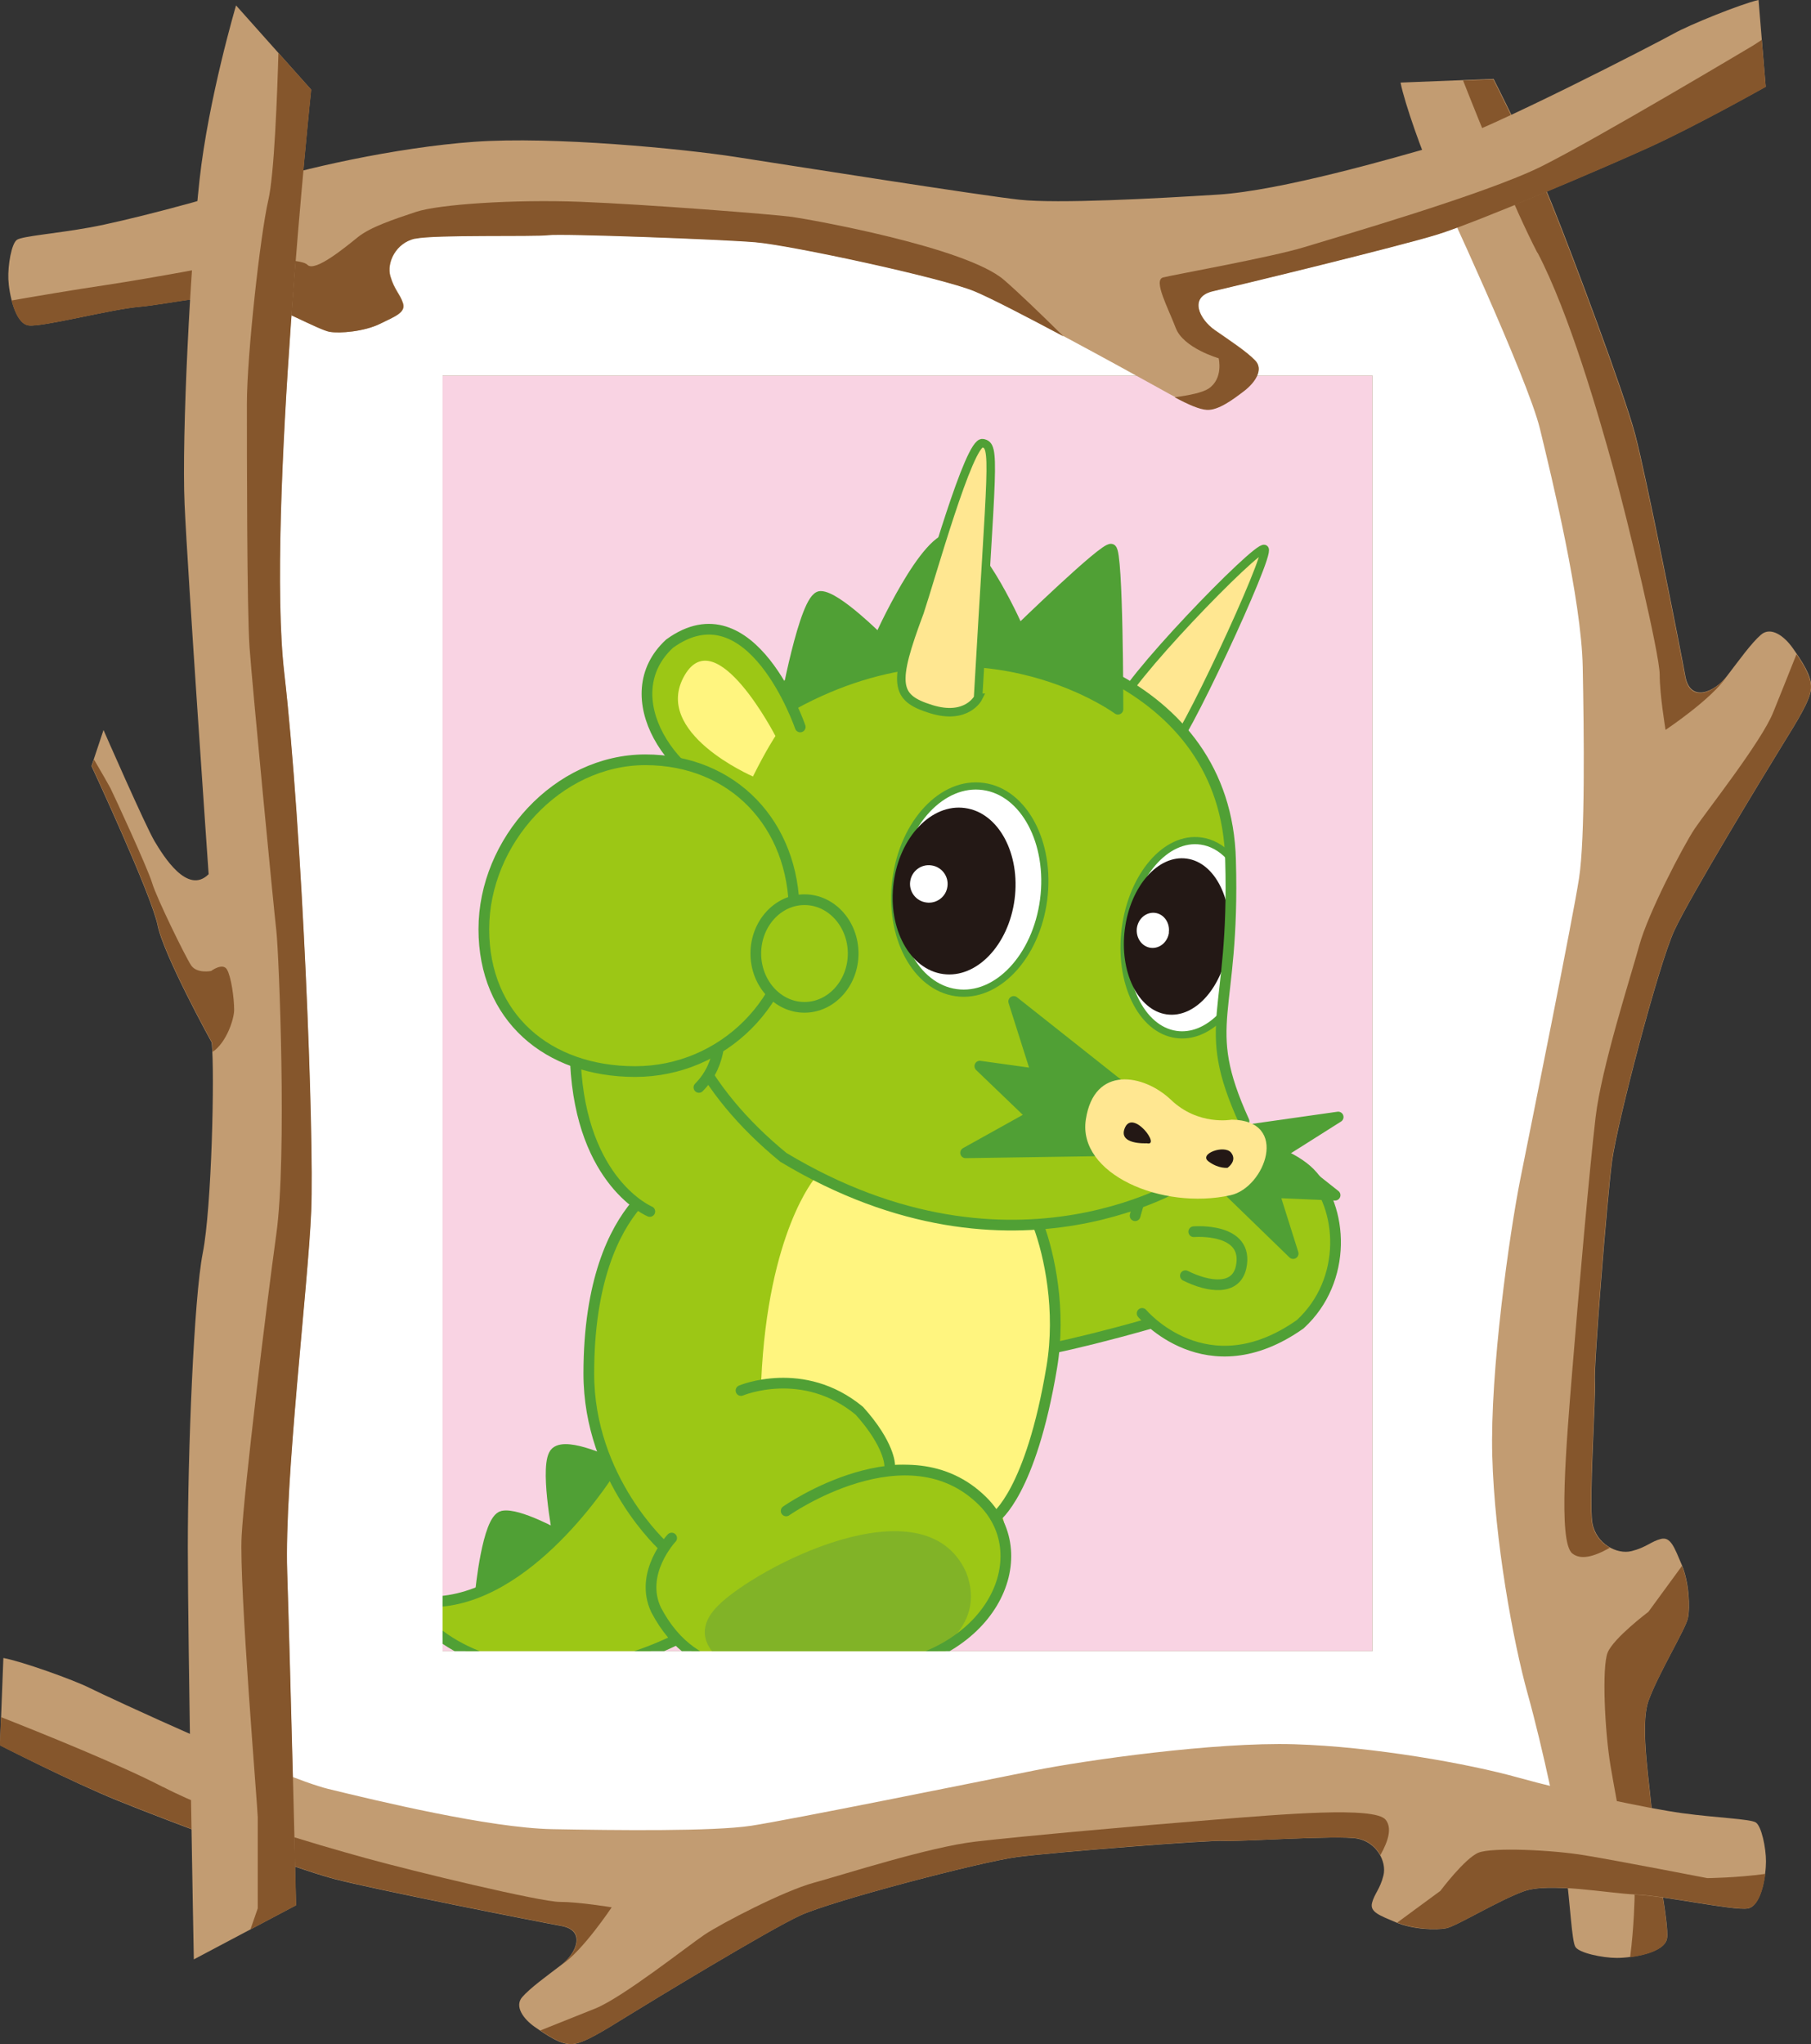 <?xml version="1.0" encoding="UTF-8"?><svg id="_レイヤー_2" xmlns="http://www.w3.org/2000/svg" xmlns:xlink="http://www.w3.org/1999/xlink" viewBox="0 0 123.52 139.38"><rect x="0" y="0" width="123.52" height="139.38" fill="#333333" stroke="none"/><defs><style>.cls-1{clip-path:url(#clippath);}.cls-2,.cls-3{fill:none;}.cls-2,.cls-4,.cls-5,.cls-6,.cls-7,.cls-8,.cls-9,.cls-10,.cls-11,.cls-12,.cls-13{stroke-width:0px;}.cls-3,.cls-14,.cls-15,.cls-16,.cls-17{stroke:#50a035;}.cls-3,.cls-16,.cls-17{stroke-linecap:round;stroke-linejoin:round;stroke-width:.73px;}.cls-14{stroke-width:.58px;}.cls-14,.cls-12{fill:#ffe791;}.cls-15{stroke-width:.49px;}.cls-15,.cls-11{fill:#fff;}.cls-16{fill:#50a035;}.cls-4{fill:#f9d3e3;}.cls-5{fill:#7b9650;}.cls-6{fill:#81b327;}.cls-7{fill:#231815;}.cls-8,.cls-17{fill:#9cc715;}.cls-9{fill:#c29c72;}.cls-10{fill:#85562c;}.cls-13{fill:#fff57f;}</style><clipPath id="clippath"><rect class="cls-2" x="18.42" y="37.39" width="86.98" height="63.42" transform="translate(131 7.19) rotate(90)"/></clipPath></defs><g id="_背景"><polygon class="cls-11" points="106.62 125.59 101.31 125.59 93.67 121.67 63.49 125.59 17.2 125.59 17.2 12.61 58.34 12.61 74.19 16.05 94.82 12.61 103.41 14.52 106.62 28.84 110.86 51.95 106.62 73.54 106.62 125.59"/><rect class="cls-5" x="18.42" y="37.39" width="86.98" height="63.42" transform="translate(131 7.19) rotate(90)"/><rect class="cls-4" x="18.42" y="37.39" width="86.98" height="63.42" transform="translate(131 7.19) rotate(90)"/><g class="cls-1"><path class="cls-17" d="m80.29,89.71c-11.78,3.5-14.61,2.99-14.61,2.99l-3.05-8.17,16.05-2.53,3.29,6.18-1.69,1.53Z"/><path class="cls-17" d="m77.9,89.56s4.38,5.26,10.78.74c3.26-2.99,2.95-8,.65-10.33-2.03-2.05-9.15-4.11-11.72,2.26l-.19.67"/><path class="cls-14" d="m79.17,50.96s-3.07-1.08-2.92-2.61c.15-1.54,9.53-11.22,9.99-10.91.46.31-5.84,13.83-6.45,13.67l-.61-.15Z"/><path class="cls-8" d="m81.32,80.3s-12.06,8.14-27.89-1.38c-5.99-4.92-8.99-11.06-7.6-18.28.15-4.3,6.45-16.75,15.36-17.36,8.91-.61,22.43,3.07,22.74,15.36.31,10.76-2.15,11.06.92,17.82"/><path class="cls-15" d="m61.11,59.96c-.51,3.88,1.33,7.35,4.11,7.73,2.78.39,5.45-2.45,5.96-6.33.51-3.88-1.33-7.35-4.11-7.73-2.78-.39-5.45,2.45-5.96,6.34Z"/><path class="cls-7" d="m60.95,60.19c-.41,3.13,1.1,5.92,3.38,6.23,2.28.31,4.46-1.97,4.87-5.09.41-3.13-1.1-5.92-3.38-6.23-2.28-.32-4.46,1.96-4.87,5.09Z"/><path class="cls-11" d="m64.62,60.45c-.09.7-.74,1.19-1.44,1.09-.7-.09-1.2-.74-1.1-1.44.1-.7.74-1.19,1.44-1.09.7.09,1.2.74,1.1,1.44Z"/><path class="cls-15" d="m83.81,58.37c-.53-.56-1.18-.92-1.89-1.02-2.39-.34-4.7,2.34-5.17,5.98-.47,3.64,1.08,6.87,3.47,7.21,1.06.15,2.1-.29,2.98-1.15"/><path class="cls-7" d="m76.72,63.35c-.38,2.93.9,5.54,2.85,5.82,1.96.28,3.85-1.88,4.23-4.81.38-2.93-.9-5.54-2.85-5.81-1.96-.28-3.85,1.88-4.23,4.81Z"/><path class="cls-11" d="m79.73,63.59c-.09.66-.65,1.12-1.25,1.04-.6-.08-1.02-.68-.94-1.34.09-.66.65-1.12,1.25-1.04.6.08,1.02.68.93,1.34Z"/><path class="cls-16" d="m41.71,99.79s-3-1.46-3.8-.76c-.8.7.14,5.65.14,5.65,0,0-2.7-1.5-3.75-1.3-1.05.2-1.53,5.22-1.53,5.22,0,0,8.18-1.37,8.94-8.81Z"/><path class="cls-17" d="m41.75,100.09s-5.21,8.56-11.71,9.11c0,0-2.39.01-.73,1.71,1.66,1.69,7.95,5.35,17.12.75,0,0,4.98-11.35-4.72-11.86"/><path class="cls-8" d="m68.75,80.3s3.75,2.62,2.87,12.33c-.72,7.89-3.28,10.68-3.28,10.68,0,0,2.44,7.17-5.02,9.75,0,0,3.94,9.93-1.65,12.33-6.67.7-7.96-2.9-8.5-6.3-.54-3.4.06-4.95.06-4.95,0,0-6.12.64-8.7-4.67l.79-3.99s-4.46-4.46-4.92-9.76c-.46-10.83,3.23-13.37,3.23-13.37,0,0-5.53-5.3-4.38-11.52.86-3.2,1.12-3.85,1.12-3.85l8.6,1.4,19.77,11.9Z"/><path class="cls-6" d="m50.55,114.08s-4.3-1.86-1.58-4.59c2.59-2.59,14.05-8.6,16.92-2.29,1.58,4.02-2.94,5.95-2.94,5.95,0,0-4.93,2.24-12.4.93Z"/><path class="cls-13" d="m51.92,94.13c.46-10.14,3.69-13.83,3.69-13.83,0,0,8.33,3.8,15.21,3.23,0,0,3.46,10.37-2.92,19.93,0,0-1.46-3.8-7.22-3.57,0,0,0-5.76-8.76-5.76Z"/><path class="cls-3" d="m46.01,68.16c-.61-2.36-.69-4.87-.18-7.52.15-4.3,6.45-16.75,15.36-17.36,8.91-.61,22.43,3.07,22.74,15.36.31,10.76-2.15,11.06.92,17.82"/><path class="cls-3" d="m81.32,80.3s-12.06,8.14-27.89-1.38c-2.77-2.27-4.9-4.81-6.25-7.59"/><polygon class="cls-16" points="76.44 74.07 69.14 68.29 70.71 73.24 66.83 72.7 70.37 76.1 65.86 78.61 75.79 78.46 76.44 74.07"/><polygon class="cls-16" points="85.07 77.05 91.27 76.17 87.41 78.61 91.06 81.5 86.89 81.32 88.2 85.48 83.16 80.59 85.07 77.05"/><path class="cls-12" d="m84,76.35s-2.27.43-4.13-1.35c-1.86-1.77-5.25-2.38-5.81,1.34-.57,3.71,5.19,6.2,9.88,5.16,2.34-.52,4.05-5.11.07-5.15Z"/><path class="cls-7" d="m78.22,77.96s-2.04.12-1.48-1.09c.57-1.21,2.45,1.32,1.48,1.09Z"/><path class="cls-7" d="m83.74,79.63s-.61.09-1.31-.43c-.7-.52,1.07-1.16,1.53-.61.46.56-.22,1.03-.22,1.03Z"/><path class="cls-3" d="m70.82,83.53c.77,2.07,1.56,5.84.92,9.68-1.43,8.6-3.84,10.25-3.84,10.25"/><path class="cls-3" d="m44.32,82.61s-4.67-1.93-5.07-10.14c.53-5.3,2.9-6.15,2.9-6.15"/><path class="cls-3" d="m43.39,82.15c-1.51,1.79-3.23,5.22-3.23,11.52,0,7.22,5.15,11.83,5.15,11.83"/><path class="cls-3" d="m50.54,94.82s4.23-1.79,8.07,1.38c2.07,2.3,2.07,3.69,2.07,3.69"/><path class="cls-3" d="m53.62,103.03s8.26-5.81,13.42-.65c3.77,3.77.57,10.83-7.86,11.5-7.04.56-11.78.93-14.43-4.1-1.19-2.52,1.06-4.9,1.06-4.9"/><path class="cls-3" d="m53.22,114.16s-1.89,12.57,8.44,11.25c5.83-1.99,1.29-12.26,1.29-12.26"/><path class="cls-16" d="m53.51,48.35s1.38-7.68,2.46-7.68,3.99,2.92,3.99,2.92c0,0,3.23-7.22,5.07-6.91,1.84.31,4.46,6.3,4.46,6.3,0,0,5.84-5.68,6.3-5.53.46.15.46,10.91.46,10.91,0,0-9.99-7.38-22.74,0Z"/><path class="cls-14" d="m66.72,47.58s-.77,1.54-3.23.77c-2.46-.77-2.61-1.69-.77-6.61.77-2.3,3.38-11.68,4.3-11.52.92.15.61,1.23-.31,17.36Z"/><path class="cls-17" d="m54.58,49.57s-3.33-9.72-8.91-5.68c-3.86,3.56.16,9.64,5.05,10.77"/><path class="cls-13" d="m51.36,52.95s-6.95-2.99-4.66-6.91c2.15-3.69,6.19,4.15,6.19,4.15,0,0-.62.92-1.54,2.77Z"/><path class="cls-8" d="m45.36,69.86l3.53.15s.77,2.3-1.08,3.84c0,0-2.3-.77-2.46-3.99Z"/><path class="cls-3" d="m49.05,70.16s.31,2.3-1.38,3.99"/><path class="cls-17" d="m54.17,62.22c0-5.99-4.16-10.41-10.15-10.41s-11.02,5.56-11.02,11.55,4.33,9.71,10.32,9.71,10.85-4.86,10.85-10.85Z"/><path class="cls-17" d="m58.19,65.02c0-2.03-1.49-3.67-3.32-3.67s-3.32,1.65-3.32,3.67,1.49,3.67,3.32,3.67,3.32-1.65,3.32-3.67Z"/><path class="cls-17" d="m81.42,83.99s3.81-.32,3.23,2.42c-.35,1.61-2.19,1.38-3.8.58"/></g><path class="cls-9" d="m95.53,5.65c.25,1.33,1.58,5.08,2.17,6.25s6.5,13.91,7.33,17.33,2.83,11.66,2.92,16.24.17,11.66-.25,14.41-3.25,16.74-4,20.49-2.08,13.16-1.92,18.91,1.42,12.66,2.42,16.24,2.25,9.41,2.58,11.91.42,4.92.67,5.33,1.83.75,2.83.75,3.25-.33,3.42-1.33-.92-6-1-8.08-.92-6.33-.25-8.16,2.5-4.83,2.67-5.58.08-2.5-.42-3.67-.75-1.92-1.42-1.75-1,.58-2,.83-2.42-.5-2.67-1.92.25-8.66.17-9.66.83-12.41,1.17-15,3.17-13.41,4.25-15.74,6.25-10.83,7.33-12.58,1.92-3.08,2-3.92-.67-1.92-1.25-2.75-1.5-1.5-2.17-.92-1.5,1.75-2.33,2.83-2.5,1.83-2.83,0-2.67-13.66-3.42-16.49-4.25-12.16-5.66-15.66-4-8.58-4-8.58l-6.33.25Z"/><path class="cls-10" d="m122.53,44.61c-.51,1.29-1.16,2.91-1.59,3.97-.79,1.98-4.56,6.75-5.36,7.94-.79,1.19-3.17,5.75-3.77,7.94-.6,2.18-2.58,8.33-2.98,11.71-.4,3.37-1.19,12.3-1.59,17.26-.4,4.96-.99,11.71,0,12.5.56.45,1.44.25,2.56-.39-.58-.32-1.07-.89-1.21-1.67-.25-1.42.25-8.66.17-9.66-.08-1,.83-12.41,1.17-15s3.17-13.41,4.25-15.74c1.08-2.33,6.25-10.83,7.33-12.58,1.08-1.75,1.92-3.08,2-3.92.07-.71-.46-1.6-.98-2.36Z"/><path class="cls-10" d="m111.17,133.47c1.07-.14,2.39-.51,2.52-1.27.17-1-.92-6-1-8.08s-.92-6.33-.25-8.16c.67-1.83,2.5-4.83,2.67-5.58.16-.74.08-2.44-.39-3.6l-2.29,3.13s-2.38,1.79-2.78,2.78c-.4.99-.2,5.36.2,7.74.4,2.38,1.64,8.84,1.64,8.84,0,0-.03,2.12-.31,4.21Z"/><path class="cls-10" d="m104.87,17.23c2.18,4.17,4.17,11.11,5.16,14.68.99,3.57,3.17,12.7,3.17,14.09s.4,3.77.4,3.77c0,0,3.17-2.11,4.16-3.63-.83,1.08-2.5,1.83-2.83,0-.33-1.83-2.67-13.66-3.42-16.49-.75-2.83-4.25-12.16-5.66-15.66-1.42-3.5-4-8.58-4-8.58l-2.06.08c1.14,2.9,3.48,8.7,5.07,11.75Z"/><path class="cls-9" d="m119.93,0c-1.24.29-4.7,1.69-5.77,2.29s-12.79,6.66-15.96,7.58-10.83,3.13-15.12,3.4-10.93.63-13.53.35-15.84-2.37-19.39-2.92-12.43-1.42-17.82-1.03-11.82,1.85-15.14,2.93-8.74,2.49-11.07,2.91-4.59.59-4.97.84-.63,1.75-.59,2.69.45,3.03,1.39,3.15,5.59-1.1,7.54-1.27,5.9-1.12,7.65-.57,4.63,2.15,5.35,2.27,2.35-.02,3.42-.54,1.77-.78,1.58-1.4-.59-.91-.86-1.84.37-2.29,1.69-2.58,8.14-.12,9.07-.24,11.68.28,14.12.48,12.71,2.42,14.94,3.34,10.41,5.42,12.1,6.36,2.97,1.67,3.75,1.72,1.77-.7,2.53-1.28,1.35-1.47.77-2.07-1.7-1.34-2.75-2.07-1.82-2.27-.12-2.66,12.71-3.06,15.34-3.88,11.24-4.48,14.46-5.95,7.89-4.1,7.89-4.1l-.49-5.93Z"/><path class="cls-10" d="m28.32,16.28c1.32-.29,8.14-.12,9.07-.24.93-.12,11.68.28,14.12.48,2.44.21,12.71,2.42,14.94,3.34,1.09.45,3.61,1.76,6.09,3.08-1.49-1.47-3.03-2.96-4.06-3.85-2.58-2.24-13.25-4.13-14.46-4.3-1.21-.17-9.98-.86-14.46-1.03-4.48-.17-9.64.17-11.19.69-1.55.52-3.1,1.03-3.96,1.72s-2.93,2.41-3.44,1.89-4.13-.34-4.99-.17-5.34,1.03-8.78,1.55c-2.09.31-4.69.75-6.41,1.05.21.83.59,1.64,1.16,1.71.94.12,5.59-1.1,7.54-1.27,1.95-.16,5.9-1.12,7.65-.57s4.63,2.15,5.34,2.27,2.35-.02,3.42-.54,1.77-.78,1.58-1.4-.59-.91-.86-1.84c-.28-.93.37-2.29,1.69-2.58Z"/><path class="cls-10" d="m85.61,24.59c-.57-.6-1.7-1.34-2.75-2.07s-1.82-2.27-.12-2.66,12.71-3.06,15.34-3.88c2.63-.82,11.24-4.48,14.46-5.95,3.22-1.47,7.89-4.1,7.89-4.1l-.27-3.21-.55.36s-10.67,6.37-14.46,8.26c-3.79,1.89-13.94,4.82-16.18,5.51-2.24.69-8.95,1.89-9.64,2.07s.34,2.07.86,3.44c.52,1.38,2.93,2.07,2.93,2.07,0,0,.34,1.38-.69,2.07-.4.27-1.33.46-2.31.59.93.5,1.68.83,2.2.86.78.04,1.77-.7,2.53-1.28s1.35-1.47.77-2.07Z"/><path class="cls-9" d="m.24,113.06c1.25.23,4.78,1.49,5.87,2.04s13.08,6.11,16.29,6.89,10.97,2.66,15.27,2.74,10.97.16,13.55-.23,15.74-3.05,19.27-3.76,12.38-1.96,17.78-1.8,11.91,1.33,15.27,2.27,8.85,2.11,11.2,2.43,4.62.39,5.01.63.7,1.72.7,2.66-.31,3.05-1.25,3.21-5.64-.86-7.6-.94-5.95-.86-7.68-.23-4.54,2.35-5.25,2.51-2.35.08-3.45-.39-1.8-.7-1.64-1.33.55-.94.78-1.88-.47-2.27-1.8-2.51-8.15.23-9.09.16-11.67.78-14.1,1.1-12.61,2.98-14.8,3.99-10.18,5.87-11.83,6.89-2.9,1.8-3.68,1.88-1.8-.63-2.58-1.17-1.41-1.41-.86-2.04,1.64-1.41,2.66-2.19,1.72-2.35,0-2.66-12.85-2.51-15.51-3.21-11.44-3.99-14.73-5.33S0,119.01,0,119.01l.23-5.95Z"/><path class="cls-10" d="m36.87,138.45c1.21-.48,2.74-1.09,3.73-1.49,1.87-.75,6.34-4.29,7.46-5.04,1.12-.75,5.41-2.99,7.46-3.54,2.05-.56,7.84-2.43,11.01-2.8,3.17-.37,11.57-1.12,16.23-1.49,4.66-.37,11.01-.93,11.75,0,.42.53.23,1.36-.36,2.41-.3-.54-.83-1.01-1.57-1.14-1.33-.23-8.15.24-9.09.16-.94-.08-11.67.78-14.1,1.1s-12.61,2.98-14.8,3.99c-2.19,1.02-10.18,5.87-11.83,6.89-1.64,1.02-2.9,1.8-3.68,1.88-.67.07-1.5-.43-2.22-.92Z"/><path class="cls-10" d="m120.41,127.76c-.13,1.01-.48,2.25-1.19,2.37-.94.16-5.64-.86-7.6-.94s-5.95-.86-7.68-.23c-1.72.63-4.54,2.35-5.25,2.51-.69.15-2.29.08-3.39-.37l2.94-2.16s1.68-2.24,2.61-2.61c.93-.37,5.04-.19,7.28.19,2.24.37,8.32,1.55,8.32,1.55,0,0,2-.02,3.96-.29Z"/><path class="cls-10" d="m11.12,121.85c3.92,2.05,10.45,3.92,13.81,4.85,3.36.93,11.94,2.99,13.25,2.99s3.54.37,3.54.37c0,0-1.98,2.98-3.42,3.92,1.02-.78,1.72-2.35,0-2.66-1.72-.31-12.85-2.51-15.51-3.21-2.66-.7-11.44-3.99-14.73-5.33-3.29-1.33-8.07-3.76-8.07-3.76l.08-1.93c2.72,1.07,8.18,3.27,11.05,4.77Z"/><path class="cls-9" d="m16.1.37l5.12,5.74s-3.07,29.11-1.84,39.77c1.23,10.66,2.05,31.57,1.84,36.69s-1.84,18.45-1.64,24.6.61,22.75.61,22.75l-6.97,3.69s-.41-21.52-.41-28.08c0-6.56.41-17.01,1.02-20.09s.82-12.3.61-14.35c0,0-3.28-5.94-3.69-7.99s-4.51-10.86-4.51-10.86l.82-2.46s2.87,6.56,3.48,7.58,2.25,3.69,3.69,2.25c0,0-1.43-20.5-1.64-25.21s.41-16.6,1.02-22.14S16.1.37,16.1.37Z"/><path class="cls-10" d="m14.46,71.09c.02.16.03.39.04.64.94-.63,1.47-2.23,1.47-2.87,0-.79-.2-2.26-.49-2.75-.29-.49-1.08.1-1.08.1,0,0-.98.2-1.37-.39-.39-.59-2.36-4.61-2.65-5.6-.29-.98-2.65-6.09-2.85-6.48-.1-.19-.61-1.09-1.12-1.95l-.15.45s4.1,8.81,4.51,10.86c.41,2.05,3.69,7.99,3.69,7.99Z"/><path class="cls-10" d="m21.22,6.11l-2.23-2.5c-.08,2.78-.28,8.29-.69,10.04-.55,2.37-1.46,10.59-1.46,13.88s0,14.06.18,16.61c.18,2.56,1.64,17.71,1.83,19.35.18,1.64.73,15.34,0,20.63-.73,5.29-2.19,17.35-2.37,20.63-.18,3.29,1.1,18.62,1.1,19.17v6.21l-.5,1.44,3.12-1.65s-.41-16.6-.61-22.75c-.2-6.15,1.43-19.47,1.64-24.6.21-5.12-.61-26.03-1.84-36.69-1.23-10.66,1.84-39.77,1.84-39.77Z"/></g></svg>